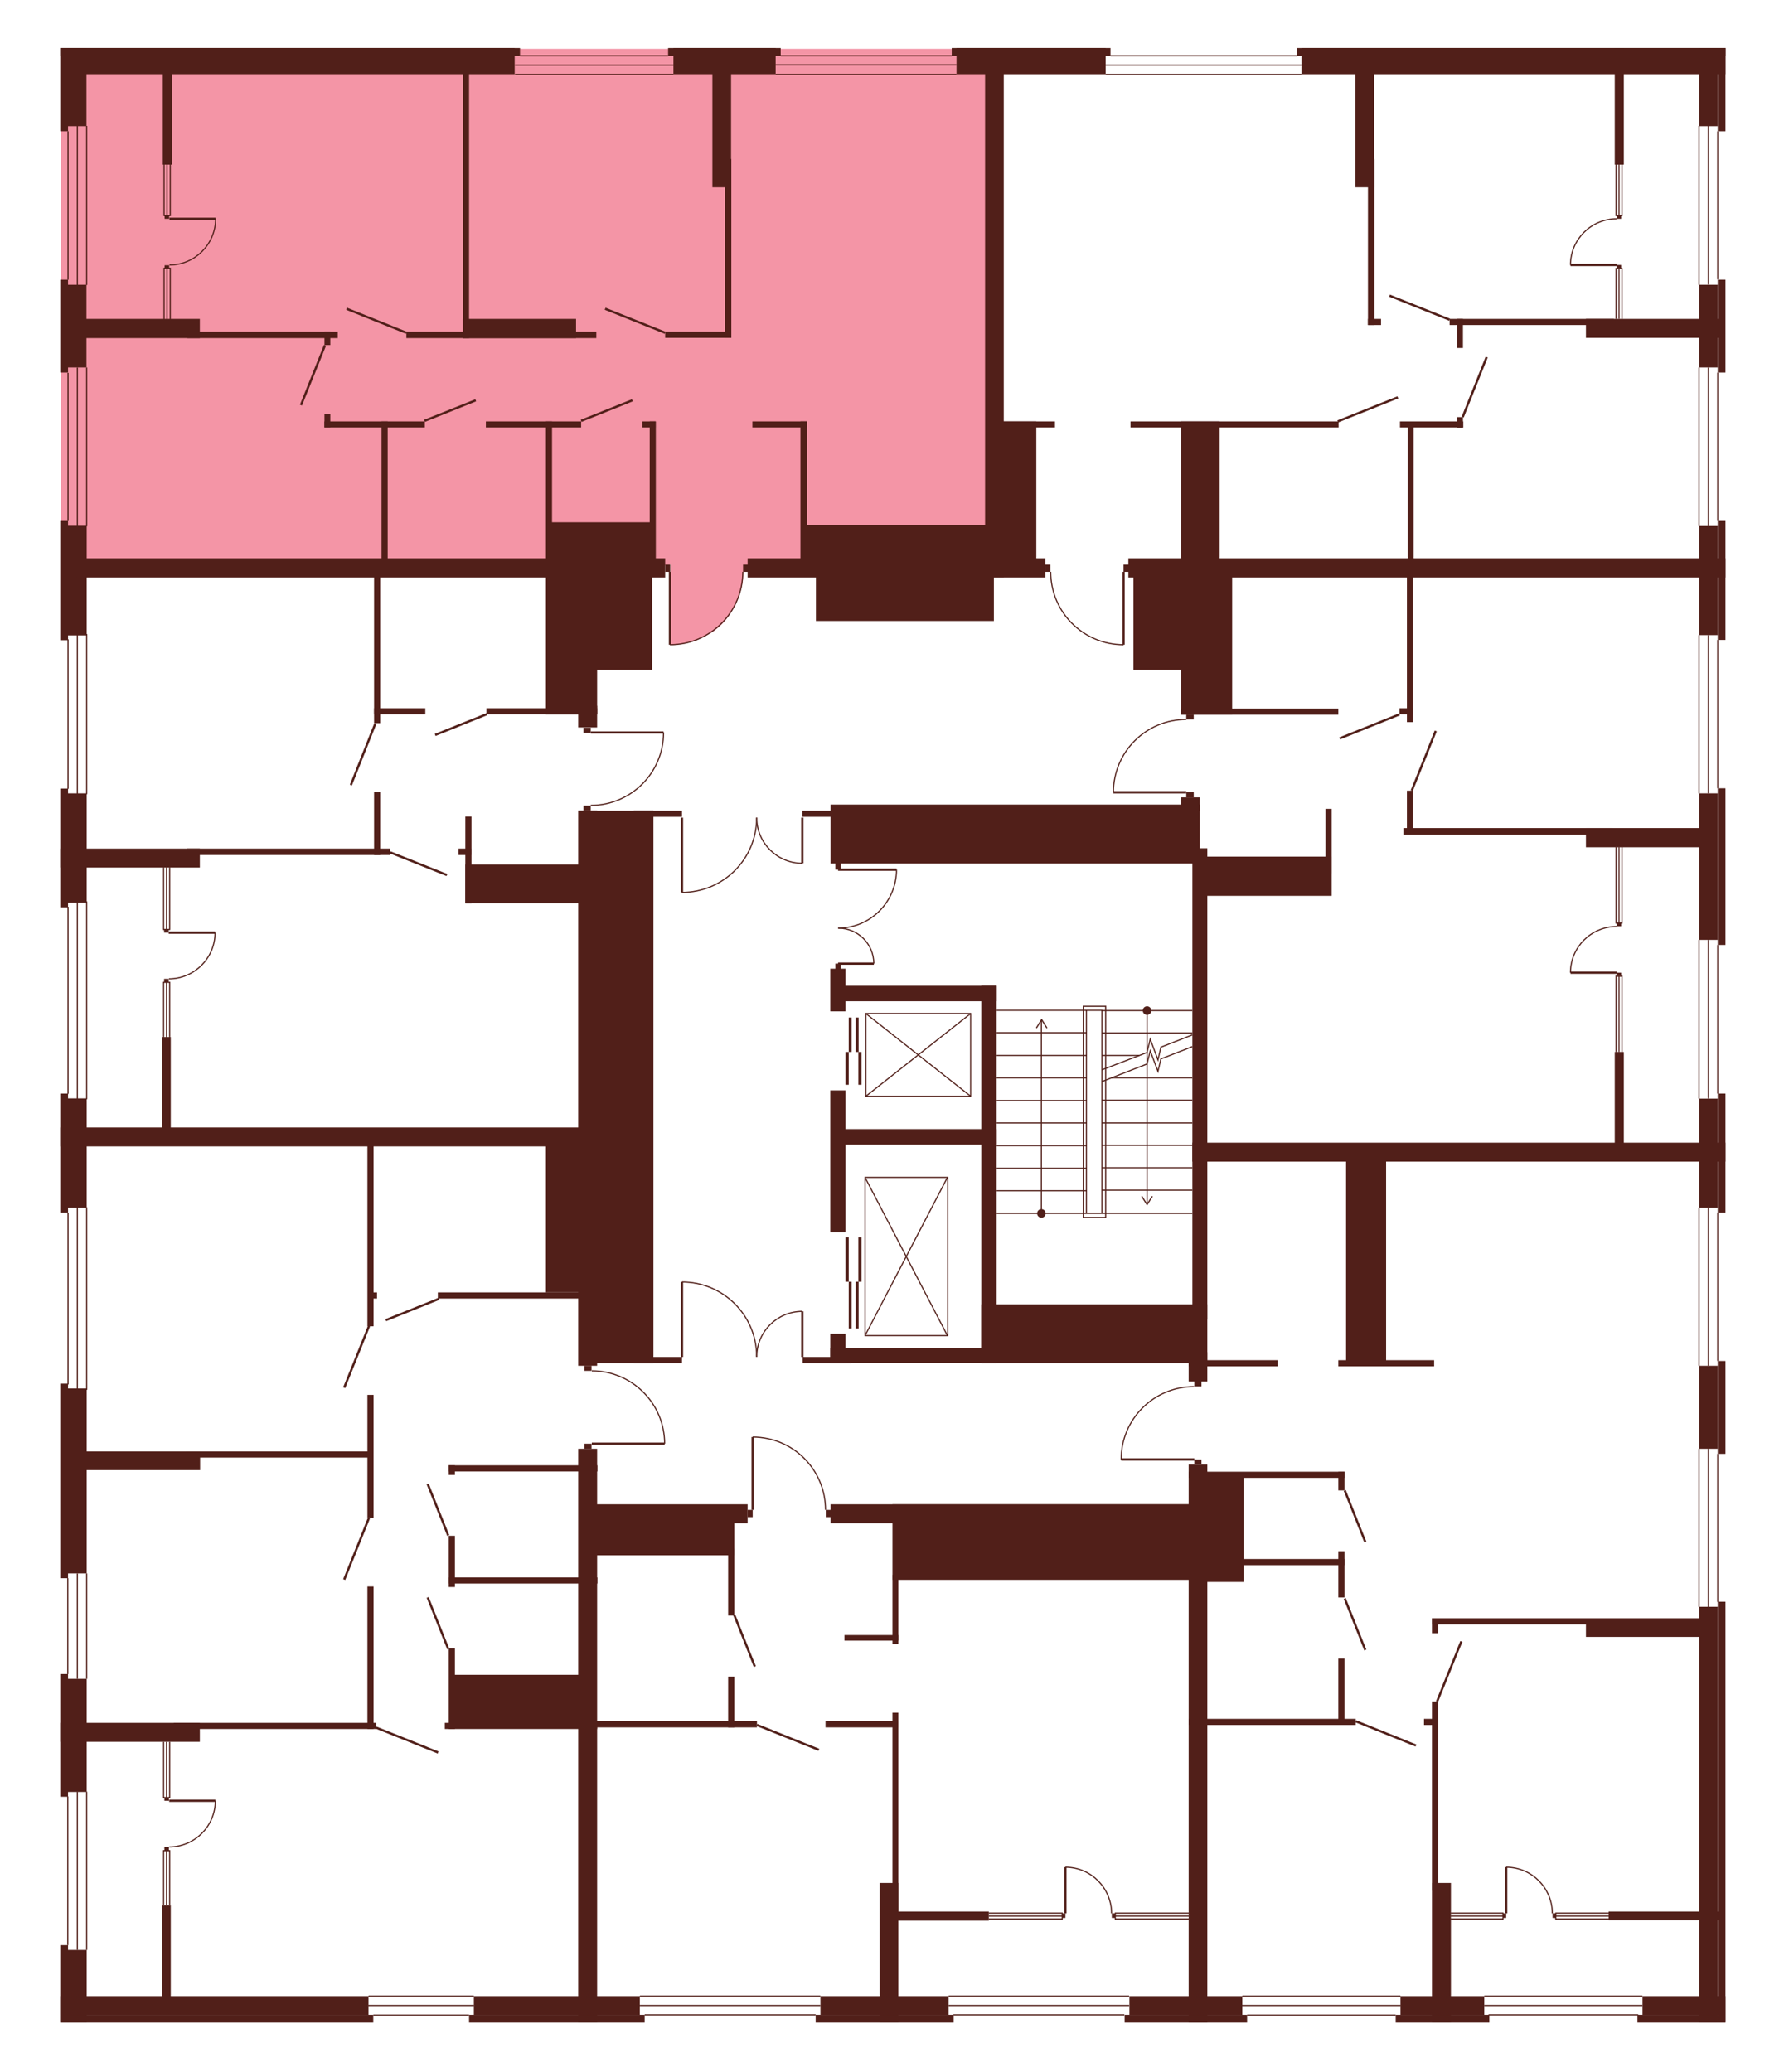<?xml version="1.0" encoding="utf-8"?>
<!-- Generator: Adobe Illustrator 27.9.0, SVG Export Plug-In . SVG Version: 6.00 Build 0)  -->
<svg version="1.1" xmlns="http://www.w3.org/2000/svg" xmlns:xlink="http://www.w3.org/1999/xlink" x="0px" y="0px"
	 viewBox="0 0 670.5 776.5" style="enable-background:new 0 0 670.5 776.5;" xml:space="preserve">
<style type="text/css">
	.st0{fill:#F495A6;}
	.st1{display:none;fill:#F495A6;}
	.st2{fill:none;stroke:#511F19;stroke-width:0.85;stroke-miterlimit:10;}
	.st3{fill:none;stroke:#511F19;stroke-width:0.425;stroke-miterlimit:10;}
	.st4{fill:#511F19;}
</style>
<g id="Layer_4">
	<path id="_x33_А6" class="st0" d="M241,213.4H22.8V18.3h349.8v193.6h-92.1l-1.9,2.5l-0.1,2.1c0,0,0,5.5-4.3,12.7
		c-4.3,7.2-10.3,9.3-10.3,9.3s-4.1,3-12.6,3.1v-26.8v-3.3L241,213.4z"/>
	<path id="_x32_A6" class="st1" d="M373.3,214l-0.7-195.7h274.4v194.8H424.8l-3.7-1.5l-0.1,5.3l0.1,24.8c0,0-6.5-0.1-10.3-2
		c0,0-5.9-2.7-7.6-4.7c0,0-3.5-3.3-4.5-4.7s-2.8-4.8-2.8-4.8s-2.9-8.1-2.2-11.1L373.3,214z"/>
	<path id="_x31_А6" class="st1" d="M444.6,269.6l-1.9-55.9h204.1v218.7H450.7v-111H445l-0.4-24.5h-27.3c0,0-0.8-7.9,5.3-16.2
		c6.1-8.2,12.6-9.4,12.6-9.4S441.6,269.3,444.6,269.6z"/>
	<path id="_x32_Б6" class="st1" d="M447.6,519.5l0-30.2h2.4v-56.9h197v325.7H449.2V550.9h-1.7v-4h-27.3c0,0,0-9.1,5.4-16.4
		c5.3-7.3,11.2-8.5,11.2-8.5S443.5,519.2,447.6,519.5z"/>
	<path id="_x31_Б6" class="st1" d="M309.5,565.8l138.1-1.8v194.1H220.5V563.9l61.2,1.9l0.4-27.3c0,0,7.8,0,14.6,4.2
		c6.8,4.1,9.2,9.9,9.2,9.9S308.2,553.3,309.5,565.8z"/>
	<path id="_x32_В6" class="st1" d="M221.8,541l2.2,217.1H22.8V426.3H224l-2.2,87.4c0,0,10.4-0.6,18.4,7.2c8,7.8,8.1,14.6,8.1,14.6
		l0.7,5.5H221.8z"/>
	<path id="_x31_В6" class="st1" d="M224,301.2v125.1H22.8V213.4H224V273h28.3c0,0,0.9,7.2-5.7,16.9c0,0-6.8,7.8-9.8,8.2
		C236.9,298.1,230,301.8,224,301.2z"/>
</g>
<g id="СТЕНЫ">
	<g>
		<g>
			<line class="st2" x1="314.1" y1="325.9" x2="336" y2="325.9"/>
			<path class="st3" d="M336,325.9c0,12.1-9.8,21.9-21.9,21.9"/>
		</g>
		<g>
			<line class="st2" x1="314.1" y1="361.1" x2="327.5" y2="361.1"/>
			<path class="st3" d="M327.5,361.1c0-7.4-6-13.3-13.3-13.3"/>
		</g>
	</g>
	<rect x="313.1" y="361.1" class="st4" width="2" height="2.6"/>
	<rect x="313.1" y="323.3" class="st4" width="2" height="2.6"/>
	<g>
		<line class="st3" x1="407.2" y1="378.6" x2="373.5" y2="378.6"/>
		<line class="st3" x1="407.2" y1="446.2" x2="373.5" y2="446.2"/>
		<line class="st3" x1="407.2" y1="454.7" x2="373.5" y2="454.7"/>
		<line class="st3" x1="407.2" y1="437.8" x2="373.5" y2="437.8"/>
		<line class="st3" x1="407.2" y1="429.3" x2="373.5" y2="429.3"/>
		<line class="st3" x1="407.2" y1="420.8" x2="373.5" y2="420.8"/>
		<line class="st3" x1="407.2" y1="412.4" x2="373.5" y2="412.4"/>
		<line class="st3" x1="407.2" y1="403.9" x2="373.5" y2="403.9"/>
		<line class="st3" x1="407.2" y1="395.5" x2="373.5" y2="395.5"/>
		<line class="st3" x1="407.2" y1="387" x2="373.5" y2="387"/>
		<g>
			<g>
				<line class="st3" x1="390.3" y1="454.7" x2="390.3" y2="382.5"/>
				<g>
					<path class="st4" d="M391.9,454.7c0,0.9-0.7,1.6-1.6,1.6s-1.6-0.7-1.6-1.6c0-0.9,0.7-1.6,1.6-1.6S391.9,453.8,391.9,454.7z"/>
				</g>
				<g>
					<path class="st4" d="M392.4,385.3c-0.1,0.1-0.2,0-0.3-0.1l-1.7-2.7l-1.7,2.7c-0.1,0.1-0.2,0.1-0.3,0.1
						c-0.1-0.1-0.1-0.2-0.1-0.3l1.9-3c0-0.1,0.1-0.1,0.2-0.1c0.1,0,0.1,0,0.2,0.1l1.9,3c0,0,0,0.1,0,0.1
						C392.5,385.2,392.5,385.3,392.4,385.3z"/>
				</g>
			</g>
		</g>
	</g>
	<polyline class="st3" points="446.9,392.2 435.1,396.8 434,401.5 431.1,393.8 429.9,398.7 413,405.3 	"/>
	<polyline class="st3" points="446.9,387.8 435.1,392.4 434,397.2 431.1,389.4 429.9,394.4 413,400.9 	"/>
	<line class="st3" x1="413" y1="446" x2="446.9" y2="446"/>
	<line class="st3" x1="413" y1="454.7" x2="446.9" y2="454.7"/>
	<line class="st3" x1="446.9" y1="437.6" x2="413" y2="437.6"/>
	<line class="st3" x1="446.9" y1="429.2" x2="413" y2="429.2"/>
	<line class="st3" x1="446.9" y1="420.8" x2="413" y2="420.8"/>
	<line class="st3" x1="446.9" y1="412.3" x2="413" y2="412.3"/>
	<line class="st3" x1="446.9" y1="378.7" x2="413" y2="378.7"/>
	<line class="st3" x1="446.9" y1="387.1" x2="413" y2="387.1"/>
	<line class="st3" x1="446.9" y1="403.9" x2="416.5" y2="403.9"/>
	<line class="st3" x1="427" y1="395.5" x2="413" y2="395.5"/>
	<g>
		<g>
			<line class="st3" x1="429.9" y1="378.7" x2="429.9" y2="451"/>
			<g>
				<path class="st4" d="M428.3,378.7c0-0.9,0.7-1.6,1.6-1.6c0.9,0,1.6,0.7,1.6,1.6c0,0.9-0.7,1.6-1.6,1.6
					C429,380.3,428.3,379.6,428.3,378.7z"/>
			</g>
			<g>
				<path class="st4" d="M427.9,448.2c0.1-0.1,0.2,0,0.3,0.1l1.7,2.7l1.7-2.7c0.1-0.1,0.2-0.1,0.3-0.1c0.1,0.1,0.1,0.2,0.1,0.3
					l-1.9,3c0,0.1-0.1,0.1-0.2,0.1c-0.1,0-0.1,0-0.2-0.1l-1.9-3c0,0,0-0.1,0-0.1C427.8,448.3,427.8,448.2,427.9,448.2z"/>
			</g>
		</g>
	</g>
	<g>
		<rect x="324.2" y="441.2" class="st3" width="31" height="59.3"/>
		<line class="st3" x1="324.2" y1="441.2" x2="355.1" y2="500.5"/>
		<line class="st3" x1="355.1" y1="441.2" x2="324.2" y2="500.5"/>
	</g>
	<g>
		<rect x="324.5" y="379.8" class="st3" width="39.3" height="31"/>
		<line class="st3" x1="324.5" y1="410.8" x2="363.8" y2="379.8"/>
		<line class="st3" x1="324.5" y1="379.8" x2="363.8" y2="410.8"/>
	</g>
	<g>
		<rect x="316.9" y="394.2" class="st4" width="1.2" height="12.3"/>
		<rect x="318.1" y="381.3" class="st4" width="1.1" height="12.9"/>
		<rect x="321.7" y="394.2" class="st4" width="1.2" height="12.3"/>
		<rect x="320.7" y="381.3" class="st4" width="1.1" height="12.9"/>
	</g>
	<g>
		<rect x="316.9" y="463.7" class="st4" width="1.2" height="16.6"/>
		<rect x="318.1" y="480.3" class="st4" width="1.1" height="17.5"/>
		<rect x="321.7" y="463.7" class="st4" width="1.2" height="16.6"/>
		<rect x="320.7" y="480.3" class="st4" width="1.1" height="17.5"/>
	</g>
	<rect x="407.2" y="378.6" class="st3" width="5.8" height="76.1"/>
	<rect x="406" y="377.1" class="st3" width="8.4" height="79.1"/>
	<rect x="25.4" y="18" class="st4" width="167.5" height="9.8"/>
	<rect x="252.4" y="18" class="st4" width="38.3" height="9.8"/>
	<rect x="358.5" y="18" class="st4" width="55.9" height="9.8"/>
	<rect x="487.8" y="18" class="st4" width="158.9" height="9.8"/>
	<rect x="25.4" y="18" class="st4" width="7" height="29.3"/>
	<rect x="22.6" y="18" class="st4" width="2.9" height="31.2"/>
	<rect x="25.4" y="106.7" class="st4" width="7" height="31"/>
	<rect x="22.6" y="104.8" class="st4" width="2.9" height="34.8"/>
	<rect x="636.8" y="18" class="st4" width="7" height="29.3"/>
	<rect x="643.8" y="18" class="st4" width="2.9" height="31.2"/>
	<rect x="636.8" y="106.7" class="st4" width="7" height="31"/>
	<rect x="643.8" y="104.8" class="st4" width="2.9" height="34.8"/>
	<rect x="636.8" y="197.1" class="st4" width="7" height="40.9"/>
	<rect x="643.8" y="195.2" class="st4" width="2.9" height="44.6"/>
	<rect x="636.8" y="411.7" class="st4" width="7" height="40.9"/>
	<rect x="643.8" y="409.8" class="st4" width="2.9" height="44.6"/>
	<rect x="636.8" y="511.8" class="st4" width="7" height="31.1"/>
	<rect x="643.8" y="510" class="st4" width="2.9" height="34.8"/>
	<rect x="636.8" y="602.1" class="st4" width="7" height="155.7"/>
	<rect x="643.8" y="600.2" class="st4" width="2.9" height="157.6"/>
	<rect x="636.8" y="297.3" class="st4" width="7" height="54.9"/>
	<rect x="643.8" y="295.4" class="st4" width="2.9" height="58.7"/>
	<rect x="22.6" y="18" class="st4" width="172.3" height="2.9"/>
	<rect x="250.4" y="18" class="st4" width="42.2" height="2.9"/>
	<rect x="356.7" y="18" class="st4" width="59.5" height="2.9"/>
	<rect x="486" y="18" class="st4" width="160.7" height="2.9"/>
	<rect x="615.6" y="748" class="st4" width="31.1" height="7"/>
	<rect x="524.9" y="748" class="st4" width="31.4" height="7"/>
	<rect x="613.7" y="755" class="st4" width="33" height="2.9"/>
	<rect x="523.1" y="755" class="st4" width="35.1" height="2.9"/>
	<rect x="423.3" y="748" class="st4" width="42.3" height="7"/>
	<rect x="421.5" y="755" class="st4" width="45.9" height="2.9"/>
	<rect x="307.5" y="748" class="st4" width="48" height="7"/>
	<rect x="305.7" y="755" class="st4" width="51.7" height="2.9"/>
	<rect x="177.6" y="748" class="st4" width="62.2" height="7"/>
	<rect x="175.8" y="755" class="st4" width="65.8" height="2.9"/>
	<rect x="22.6" y="748" class="st4" width="115.5" height="7"/>
	<rect x="22.6" y="755" class="st4" width="117.3" height="2.9"/>
	<rect x="25.4" y="730.7" class="st4" width="7.1" height="27.1"/>
	<rect x="22.6" y="728.9" class="st4" width="2.9" height="28.9"/>
	<rect x="25.4" y="629.1" class="st4" width="7.1" height="42.4"/>
	<rect x="22.6" y="627.3" class="st4" width="2.9" height="46"/>
	<rect x="25.4" y="411.6" class="st4" width="7.1" height="41"/>
	<rect x="22.6" y="409.8" class="st4" width="2.9" height="44.6"/>
	<rect x="25.4" y="297.3" class="st4" width="7.1" height="40.9"/>
	<rect x="22.6" y="295.5" class="st4" width="2.9" height="44.5"/>
	<rect x="25.4" y="197" class="st4" width="7.1" height="41.1"/>
	<rect x="22.6" y="195.2" class="st4" width="2.9" height="44.7"/>
	<rect x="25.4" y="520.3" class="st4" width="7.1" height="69.3"/>
	<rect x="22.6" y="518.5" class="st4" width="2.9" height="72.9"/>
	<rect x="28.7" y="119.5" class="st4" width="46.2" height="7.2"/>
	<rect x="28.7" y="209.2" class="st4" width="220.6" height="7.2"/>
	<rect x="280.2" y="209.2" class="st4" width="111.6" height="7.2"/>
	<rect x="422.9" y="209.2" class="st4" width="223.8" height="7.2"/>
	<rect x="70.2" y="124.3" class="st4" width="56.4" height="2.4"/>
	<rect x="152.3" y="124.3" class="st4" width="71.2" height="2.4"/>
	<rect x="173.5" y="119.5" class="st4" width="42.4" height="7.2"/>
	<rect x="173.5" y="19.5" class="st4" width="2.3" height="107.2"/>
	<rect x="267" y="25.5" class="st4" width="7" height="44.7"/>
	<rect x="369.2" y="25.5" class="st4" width="7" height="190.8"/>
	<rect x="271.7" y="59.6" class="st4" width="2.4" height="67"/>
	<rect x="508" y="25.5" class="st4" width="7" height="44.7"/>
	<rect x="512.7" y="59.6" class="st4" width="2.4" height="62.2"/>
	<rect x="249.3" y="124.3" class="st4" width="24.8" height="2.3"/>
	<rect x="512.7" y="119.5" class="st4" width="4.9" height="2.3"/>
	<rect x="543.3" y="119.5" class="st4" width="61.6" height="2.3"/>
	<rect x="546.1" y="119.5" class="st4" width="2.2" height="10.9"/>
	<rect x="594.4" y="119.5" class="st4" width="50" height="7.1"/>
	<rect x="605.2" y="18" class="st4" width="3.4" height="43.7"/>
	<rect x="121.6" y="124.3" class="st4" width="2.2" height="5"/>
	<rect x="243.5" y="157.9" class="st4" width="2.3" height="53.1"/>
	<rect x="143" y="157.9" class="st4" width="2.3" height="53.1"/>
	<rect x="140.2" y="209.3" class="st4" width="2.3" height="61.7"/>
	<rect x="140.2" y="296.9" class="st4" width="2.3" height="23.5"/>
	<rect x="60.7" y="388.6" class="st4" width="3.3" height="34.7"/>
	<rect x="60.7" y="714" class="st4" width="3.3" height="34.7"/>
	<rect x="137.7" y="428.1" class="st4" width="2.3" height="68.9"/>
	<rect x="137.7" y="522.7" class="st4" width="2.3" height="46.1"/>
	<rect x="137.7" y="594.5" class="st4" width="2.3" height="53.4"/>
	<rect x="174.4" y="306" class="st4" width="2.3" height="32.5"/>
	<rect x="204.6" y="157.9" class="st4" width="2.3" height="53.1"/>
	<rect x="300" y="157.9" class="st4" width="2.5" height="53.1"/>
	<rect x="121.6" y="155.1" class="st4" width="2.2" height="5.1"/>
	<rect x="121.6" y="157.9" class="st4" width="37.6" height="2.3"/>
	<rect x="182.1" y="157.9" class="st4" width="35.7" height="2.3"/>
	<rect x="240.7" y="157.9" class="st4" width="5" height="2.3"/>
	<rect x="205.7" y="195.7" class="st4" width="38.9" height="16.8"/>
	<rect x="282" y="157.9" class="st4" width="20.5" height="2.3"/>
	<rect x="374.9" y="157.9" class="st4" width="20.5" height="2.3"/>
	<rect x="423.7" y="157.9" class="st4" width="78" height="2.3"/>
	<rect x="524.7" y="157.9" class="st4" width="23.7" height="2.3"/>
	<rect x="301.3" y="196.8" class="st4" width="71.5" height="15.3"/>
	<rect x="372.6" y="157.9" class="st4" width="15.8" height="54.9"/>
	<rect x="442.6" y="157.9" class="st4" width="14.5" height="54.9"/>
	<rect x="546.1" y="156.3" class="st4" width="2.2" height="4"/>
	<rect x="527.6" y="159.8" class="st4" width="2.2" height="52.6"/>
	<rect x="140.2" y="265.4" class="st4" width="19.2" height="2.3"/>
	<rect x="182.3" y="265.4" class="st4" width="41.5" height="2.3"/>
	<rect x="204.6" y="209.2" class="st4" width="19.2" height="58.5"/>
	<rect x="222.9" y="214.8" class="st4" width="21.5" height="36.2"/>
	<rect x="424.8" y="214.8" class="st4" width="21.5" height="36.2"/>
	<rect x="305.8" y="214.5" class="st4" width="66.7" height="18.2"/>
	<rect x="442.6" y="214.8" class="st4" width="19.2" height="52.9"/>
	<rect x="442.6" y="265.5" class="st4" width="59" height="2.3"/>
	<rect x="527.3" y="215.5" class="st4" width="2.3" height="55.1"/>
	<rect x="527.3" y="296.3" class="st4" width="2.3" height="16.4"/>
	<rect x="496.8" y="303.1" class="st4" width="2.3" height="24.2"/>
	<rect x="311.2" y="363" class="st4" width="5.7" height="16"/>
	<rect x="311.2" y="505.1" class="st4" width="62.2" height="5.6"/>
	<rect x="311.2" y="499.8" class="st4" width="5.7" height="10.9"/>
	<rect x="311.2" y="408.6" class="st4" width="5.7" height="53.2"/>
	<rect x="367.8" y="369.4" class="st4" width="5.7" height="141.3"/>
	<rect x="312.9" y="369.4" class="st4" width="60.6" height="5.8"/>
	<rect x="312.9" y="423.1" class="st4" width="60.6" height="5.8"/>
	<rect x="524.5" y="265.4" class="st4" width="5" height="2.3"/>
	<rect x="526" y="310.3" class="st4" width="78.5" height="2.5"/>
	<rect x="594.4" y="310.3" class="st4" width="44.3" height="7.2"/>
	<rect x="70" y="318" class="st4" width="76.2" height="2.4"/>
	<rect x="171.8" y="318" class="st4" width="4.8" height="2.4"/>
	<rect x="174.4" y="324" class="st4" width="49.5" height="14.5"/>
	<rect x="22.6" y="318" class="st4" width="52.3" height="7.1"/>
	<rect x="216.7" y="264.5" class="st4" width="7.1" height="8.1"/>
	<rect x="216.7" y="303.8" class="st4" width="28.2" height="207"/>
	<rect x="216.7" y="303.8" class="st4" width="7.1" height="208"/>
	<rect x="216.7" y="542.9" class="st4" width="7.1" height="214.9"/>
	<rect x="237.5" y="508.5" class="st4" width="18.1" height="2.3"/>
	<rect x="221.6" y="568.5" class="st4" width="53.6" height="14.3"/>
	<rect x="222.6" y="563.7" class="st4" width="57.6" height="7.1"/>
	<rect x="311.3" y="563.7" class="st4" width="138.5" height="7.1"/>
	<rect x="300.8" y="508.5" class="st4" width="18.1" height="2.3"/>
	<rect x="445.5" y="509.7" class="st4" width="33.4" height="2.3"/>
	<rect x="445.5" y="551.5" class="st4" width="58.4" height="2.3"/>
	<rect x="445.5" y="584.2" class="st4" width="58.4" height="2.3"/>
	<rect x="536.7" y="606.4" class="st4" width="58.4" height="2.3"/>
	<rect x="445.5" y="644.1" class="st4" width="62.6" height="2.3"/>
	<rect x="533.7" y="644.1" class="st4" width="5.2" height="2.3"/>
	<rect x="501.6" y="509.7" class="st4" width="35.9" height="2.3"/>
	<rect x="237.5" y="303.8" class="st4" width="18.1" height="2.3"/>
	<rect x="300.7" y="303.8" class="st4" width="18.1" height="2.3"/>
	<rect x="311.3" y="301.5" class="st4" width="138.4" height="22.1"/>
	<rect x="442.6" y="298.8" class="st4" width="7.1" height="5.1"/>
	<rect x="446.9" y="317.9" class="st4" width="5.6" height="176.5"/>
	<rect x="450" y="321" class="st4" width="49.1" height="14.7"/>
	<rect x="367.8" y="488.8" class="st4" width="84.7" height="22"/>
	<rect x="445.5" y="506.7" class="st4" width="7" height="11"/>
	<rect x="445.5" y="548.8" class="st4" width="7" height="209.1"/>
	<rect x="504.5" y="431.1" class="st4" width="15" height="79.8"/>
	<rect x="446.9" y="428.2" class="st4" width="199.8" height="7.1"/>
	<rect x="605.2" y="394.2" class="st4" width="3.4" height="41"/>
	<rect x="22.6" y="422.5" class="st4" width="220.1" height="7.1"/>
	<rect x="138.4" y="484.3" class="st4" width="2.9" height="2.3"/>
	<rect x="168.2" y="549.1" class="st4" width="2.3" height="3.6"/>
	<rect x="168.2" y="575.5" class="st4" width="2.3" height="19.2"/>
	<rect x="168.2" y="617.7" class="st4" width="2.3" height="30.2"/>
	<rect x="69.7" y="543.9" class="st4" width="70.3" height="2.3"/>
	<rect x="164.1" y="484.3" class="st4" width="68.5" height="2.3"/>
	<rect x="168.2" y="549.1" class="st4" width="55.7" height="2.3"/>
	<rect x="168.2" y="591.1" class="st4" width="55.7" height="2.3"/>
	<rect x="166.7" y="645.6" class="st4" width="57.1" height="2.3"/>
	<rect x="204.6" y="427.3" class="st4" width="19.6" height="57"/>
	<rect x="24.9" y="543.9" class="st4" width="50.1" height="7"/>
	<rect x="65.1" y="645.6" class="st4" width="75.9" height="2.3"/>
	<rect x="22.6" y="645.6" class="st4" width="52.3" height="7.1"/>
	<rect x="169.3" y="627.6" class="st4" width="50.2" height="18.8"/>
	<rect x="334.5" y="563.7" class="st4" width="118.1" height="28.3"/>
	<rect x="272.9" y="580.3" class="st4" width="2.3" height="25.1"/>
	<rect x="272.9" y="628.3" class="st4" width="2.3" height="19"/>
	<rect x="221.6" y="645" class="st4" width="62.1" height="2.3"/>
	<rect x="309.4" y="645" class="st4" width="27.2" height="2.3"/>
	<rect x="316.5" y="612.7" class="st4" width="20.2" height="2.1"/>
	<rect x="334.5" y="590.1" class="st4" width="2.2" height="26"/>
	<rect x="334.5" y="641.8" class="st4" width="2.2" height="76.2"/>
	<rect x="329.7" y="705.6" class="st4" width="7" height="52.2"/>
	<rect x="329.9" y="716.3" class="st4" width="40.7" height="3.4"/>
	<rect x="501.6" y="551.5" class="st4" width="2.3" height="7"/>
	<rect x="501.6" y="581.3" class="st4" width="2.3" height="17.3"/>
	<rect x="536.7" y="606.4" class="st4" width="2.3" height="5.6"/>
	<rect x="536.7" y="637.6" class="st4" width="2.3" height="70.9"/>
	<rect x="501.6" y="621.5" class="st4" width="2.3" height="24.8"/>
	<rect x="450.5" y="552.3" class="st4" width="15.6" height="40.5"/>
	<rect x="536.7" y="705.6" class="st4" width="7.1" height="52.2"/>
	<rect x="594.4" y="606.4" class="st4" width="47.5" height="7"/>
	<rect x="602.9" y="716.3" class="st4" width="41.6" height="3.3"/>
	<line class="st3" x1="25.5" y1="104.8" x2="25.5" y2="49.2"/>
	<line class="st3" x1="32.5" y1="106.8" x2="32.5" y2="47.2"/>
	<line class="st3" x1="29" y1="106.8" x2="29" y2="47.2"/>
	<line class="st3" x1="25.5" y1="295.6" x2="25.5" y2="239.6"/>
	<line class="st3" x1="32.5" y1="297.6" x2="32.5" y2="237.6"/>
	<line class="st3" x1="29" y1="297.6" x2="29" y2="237.6"/>
	<line class="st3" x1="25.5" y1="195.2" x2="25.5" y2="139.7"/>
	<line class="st3" x1="32.5" y1="197.2" x2="32.5" y2="137.7"/>
	<line class="st3" x1="29" y1="197.2" x2="29" y2="137.7"/>
	<line class="st3" x1="25.5" y1="409.9" x2="25.5" y2="339.8"/>
	<line class="st3" x1="32.5" y1="411.9" x2="32.5" y2="337.8"/>
	<line class="st3" x1="29" y1="411.9" x2="29" y2="337.8"/>
	<line class="st3" x1="25.5" y1="518.8" x2="25.5" y2="454.5"/>
	<line class="st3" x1="32.5" y1="520.8" x2="32.5" y2="452.4"/>
	<line class="st3" x1="29" y1="520.8" x2="29" y2="452.4"/>
	<polyline class="st3" points="61.5,61.7 61.5,80.8 63.8,80.8 63.8,61.7 	"/>
	<line class="st3" x1="62.6" y1="80.8" x2="62.6" y2="61.7"/>
	<polyline class="st3" points="61.5,119.6 61.5,100.5 63.8,100.5 63.8,119.6 	"/>
	<line class="st3" x1="62.6" y1="100.5" x2="62.6" y2="119.6"/>
	<polyline class="st3" points="61.3,325.1 61.3,348.3 63.6,348.3 63.6,325.1 	"/>
	<line class="st3" x1="62.4" y1="348.3" x2="62.4" y2="325.1"/>
	<polyline class="st3" points="61.3,388.6 61.3,368.1 63.6,368.1 63.6,388.6 	"/>
	<line class="st3" x1="62.4" y1="368.1" x2="62.4" y2="388.6"/>
	<polyline class="st3" points="61.3,652.7 61.3,673.6 63.6,673.6 63.6,652.7 	"/>
	<line class="st3" x1="62.4" y1="673.6" x2="62.4" y2="652.7"/>
	<polyline class="st3" points="61.3,714 61.3,693.5 63.6,693.5 63.6,714 	"/>
	<line class="st3" x1="62.4" y1="693.5" x2="62.4" y2="714"/>
	<polyline class="st3" points="605.7,317.4 605.7,345.9 607.9,345.9 607.9,317.4 	"/>
	<line class="st3" x1="606.8" y1="345.9" x2="606.8" y2="317.4"/>
	<polyline class="st3" points="605.7,394.2 605.7,365.8 607.9,365.8 607.9,394.2 	"/>
	<line class="st3" x1="606.8" y1="365.8" x2="606.8" y2="394.2"/>
	<polyline class="st3" points="605.7,61.7 605.7,80.8 607.9,80.8 607.9,61.7 	"/>
	<line class="st3" x1="606.8" y1="80.8" x2="606.8" y2="61.7"/>
	<polyline class="st3" points="605.7,119.5 605.7,100.6 607.9,100.6 607.9,119.5 	"/>
	<line class="st3" x1="606.8" y1="100.6" x2="606.8" y2="119.5"/>
	<polyline class="st3" points="370.6,719.1 398.1,719.1 398.1,716.9 370.6,716.9 	"/>
	<line class="st3" x1="398.1" y1="718" x2="370.6" y2="718"/>
	<polyline class="st3" points="445.5,719.1 418,719.1 418,716.9 445.5,716.9 	"/>
	<line class="st3" x1="418" y1="718" x2="445.5" y2="718"/>
	<polyline class="st3" points="543.7,719.1 563.3,719.1 563.3,716.9 543.7,716.9 	"/>
	<line class="st3" x1="563.3" y1="718" x2="543.7" y2="718"/>
	<polyline class="st3" points="602.9,719.1 583.1,719.1 583.1,716.9 602.9,716.9 	"/>
	<line class="st3" x1="583.1" y1="718" x2="602.9" y2="718"/>
	<line class="st3" x1="32.5" y1="629.1" x2="32.5" y2="589.6"/>
	<line class="st3" x1="25.4" y1="591.4" x2="25.4" y2="627.3"/>
	<line class="st3" x1="29" y1="629.1" x2="29" y2="589.6"/>
	<line class="st3" x1="25.4" y1="673.2" x2="25.4" y2="728.9"/>
	<line class="st3" x1="32.5" y1="671.4" x2="32.5" y2="730.7"/>
	<line class="st3" x1="29" y1="730.7" x2="29" y2="671.4"/>
	<rect x="61" y="19.1" class="st4" width="3.4" height="42.6"/>
	<line class="st3" x1="175.8" y1="755.1" x2="139.9" y2="755.1"/>
	<line class="st3" x1="138.1" y1="748" x2="177.6" y2="748"/>
	<line class="st3" x1="177.6" y1="751.5" x2="138.1" y2="751.5"/>
	<line class="st3" x1="523.1" y1="755.1" x2="467.4" y2="755.1"/>
	<line class="st3" x1="465.6" y1="748" x2="524.9" y2="748"/>
	<line class="st3" x1="524.9" y1="751.5" x2="465.6" y2="751.5"/>
	<line class="st3" x1="239.8" y1="748" x2="307.5" y2="748"/>
	<line class="st3" x1="239.8" y1="751.5" x2="307.5" y2="751.5"/>
	<line class="st3" x1="241.6" y1="755" x2="305.7" y2="755"/>
	<line class="st3" x1="355.5" y1="748" x2="423.2" y2="748"/>
	<line class="st3" x1="355.5" y1="751.5" x2="423.2" y2="751.5"/>
	<line class="st3" x1="357.3" y1="755" x2="421.4" y2="755"/>
	<line class="st3" x1="556.3" y1="748" x2="615.6" y2="748"/>
	<line class="st3" x1="556.3" y1="751.5" x2="615.6" y2="751.5"/>
	<line class="st3" x1="557.9" y1="755" x2="614" y2="755"/>
	<line class="st3" x1="636.8" y1="542.9" x2="636.8" y2="602.1"/>
	<line class="st3" x1="643.8" y1="544.8" x2="643.8" y2="600.3"/>
	<line class="st3" x1="640.3" y1="542.9" x2="640.3" y2="602.1"/>
	<line class="st3" x1="636.8" y1="452.6" x2="636.8" y2="511.8"/>
	<line class="st3" x1="643.8" y1="454.4" x2="643.8" y2="510"/>
	<line class="st3" x1="640.3" y1="511.8" x2="640.3" y2="452.6"/>
	<line class="st3" x1="643.8" y1="409.8" x2="643.8" y2="354.1"/>
	<line class="st3" x1="636.8" y1="352.2" x2="636.8" y2="411.7"/>
	<line class="st3" x1="640.3" y1="411.6" x2="640.3" y2="352.2"/>
	<line class="st3" x1="643.8" y1="195.2" x2="643.8" y2="139.6"/>
	<line class="st3" x1="636.8" y1="137.7" x2="636.8" y2="197.1"/>
	<line class="st3" x1="640.3" y1="197.1" x2="640.3" y2="137.7"/>
	<line class="st3" x1="643.8" y1="104.7" x2="643.8" y2="49.2"/>
	<line class="st3" x1="636.8" y1="47.2" x2="636.8" y2="106.7"/>
	<line class="st3" x1="640.3" y1="106.6" x2="640.3" y2="47.2"/>
	<line class="st3" x1="643.8" y1="295.4" x2="643.8" y2="239.8"/>
	<line class="st3" x1="636.8" y1="238" x2="636.8" y2="297.3"/>
	<line class="st3" x1="640.3" y1="238" x2="640.3" y2="297.3"/>
	<line class="st3" x1="414.4" y1="27.9" x2="487.8" y2="27.9"/>
	<line class="st3" x1="486" y1="20.9" x2="416.2" y2="20.9"/>
	<line class="st3" x1="487.8" y1="24.4" x2="414.4" y2="24.4"/>
	<line class="st3" x1="193" y1="27.9" x2="252.4" y2="27.9"/>
	<line class="st3" x1="250.4" y1="20.9" x2="194.9" y2="20.9"/>
	<line class="st3" x1="252.4" y1="24.4" x2="193" y2="24.4"/>
	<line class="st3" x1="292.6" y1="20.9" x2="356.7" y2="20.9"/>
	<line class="st3" x1="358.5" y1="27.9" x2="290.7" y2="27.9"/>
	<line class="st3" x1="290.7" y1="24.3" x2="358.5" y2="24.3"/>
	<g>
		<rect x="61.7" y="80.8" class="st4" width="1.7" height="1.2"/>
		<rect x="61.7" y="99.4" class="st4" width="1.7" height="1.2"/>
		<g>
			<line class="st2" x1="63.5" y1="82" x2="80.8" y2="82"/>
			<path class="st3" d="M80.8,82c0,9.6-7.8,17.3-17.3,17.3"/>
		</g>
	</g>
	<g>
		<rect x="61.5" y="348.3" class="st4" width="1.7" height="1.2"/>
		<rect x="61.5" y="366.8" class="st4" width="1.7" height="1.2"/>
		<g>
			<line class="st2" x1="63.2" y1="349.5" x2="80.6" y2="349.5"/>
			<path class="st3" d="M80.6,349.5c0,9.6-7.8,17.3-17.3,17.3"/>
		</g>
	</g>
	<g>
		<rect x="61.6" y="673.6" class="st4" width="1.7" height="1.2"/>
		<rect x="61.6" y="692.2" class="st4" width="1.7" height="1.2"/>
		<g>
			<line class="st2" x1="63.4" y1="674.8" x2="80.7" y2="674.8"/>
			<path class="st3" d="M80.7,674.8c0,9.6-7.8,17.3-17.3,17.3"/>
		</g>
	</g>
	<g>
		<rect x="398.1" y="717" class="st4" width="1.2" height="1.7"/>
		<rect x="416.7" y="717" class="st4" width="1.2" height="1.7"/>
		<g>
			<line class="st2" x1="399.3" y1="717" x2="399.3" y2="699.7"/>
			<path class="st3" d="M399.3,699.7c9.6,0,17.3,7.8,17.3,17.3"/>
		</g>
	</g>
	<g>
		<rect x="563.3" y="717" class="st4" width="1.2" height="1.7"/>
		<rect x="581.9" y="717" class="st4" width="1.2" height="1.7"/>
		<g>
			<line class="st2" x1="564.5" y1="717" x2="564.5" y2="699.7"/>
			<path class="st3" d="M564.5,699.7c9.6,0,17.3,7.8,17.3,17.3"/>
		</g>
	</g>
	<g>
		<rect x="605.9" y="364.5" class="st4" width="1.7" height="1.2"/>
		<rect x="605.9" y="345.9" class="st4" width="1.7" height="1.2"/>
		<g>
			<line class="st2" x1="605.9" y1="364.5" x2="588.6" y2="364.5"/>
			<path class="st3" d="M588.6,364.5c0-9.6,7.8-17.3,17.3-17.3"/>
		</g>
	</g>
	<g>
		<rect x="605.9" y="99.3" class="st4" width="1.7" height="1.2"/>
		<rect x="605.9" y="80.8" class="st4" width="1.7" height="1.2"/>
		<g>
			<line class="st2" x1="605.9" y1="99.3" x2="588.6" y2="99.3"/>
			<path class="st3" d="M588.6,99.3c0-9.6,7.8-17.3,17.3-17.3"/>
		</g>
	</g>
	<g>
		<rect x="249.3" y="211.6" class="st4" width="1.9" height="2.7"/>
		<rect x="278.5" y="211.6" class="st4" width="1.9" height="2.7"/>
		<g>
			<line class="st2" x1="251.1" y1="214.3" x2="251.1" y2="241.6"/>
			<path class="st3" d="M251.1,241.6c15.1,0,27.3-12.2,27.3-27.3"/>
		</g>
	</g>
	<g>
		<rect x="421.1" y="211.6" class="st4" width="1.9" height="2.7"/>
		<rect x="391.8" y="211.6" class="st4" width="1.9" height="2.7"/>
		<g>
			<line class="st2" x1="421.1" y1="214.3" x2="421.1" y2="241.6"/>
			<path class="st3" d="M421.1,241.6c-15.1,0-27.3-12.2-27.3-27.3"/>
		</g>
	</g>
	<g>
		<rect x="218.7" y="272.7" class="st4" width="2.7" height="1.9"/>
		<rect x="218.7" y="301.9" class="st4" width="2.7" height="1.9"/>
		<g>
			<line class="st2" x1="221.4" y1="274.5" x2="248.7" y2="274.5"/>
			<path class="st3" d="M248.7,274.5c0,15.1-12.2,27.3-27.3,27.3"/>
		</g>
	</g>
	<g>
		<rect x="219" y="541" class="st4" width="2.7" height="1.9"/>
		<rect x="219" y="511.8" class="st4" width="2.7" height="1.9"/>
		<g>
			<line class="st2" x1="221.8" y1="541" x2="249.1" y2="541"/>
			<path class="st3" d="M249.1,541c0-15.1-12.2-27.3-27.3-27.3"/>
		</g>
	</g>
	<g>
		<rect x="447.6" y="546.9" class="st4" width="2.7" height="1.9"/>
		<rect x="447.6" y="517.6" class="st4" width="2.7" height="1.9"/>
		<g>
			<line class="st2" x1="447.6" y1="546.9" x2="420.2" y2="546.9"/>
			<path class="st3" d="M420.2,546.9c0-15.1,12.2-27.3,27.3-27.3"/>
		</g>
	</g>
	<g>
		<rect x="280.2" y="565.8" class="st4" width="1.9" height="2.7"/>
		<rect x="309.5" y="565.8" class="st4" width="1.9" height="2.7"/>
		<g>
			<line class="st2" x1="282.1" y1="565.8" x2="282.1" y2="538.5"/>
			<path class="st3" d="M282.1,538.5c15.1,0,27.3,12.2,27.3,27.3"/>
		</g>
	</g>
	<g>
		<rect x="444.6" y="296.9" class="st4" width="2.8" height="1.9"/>
		<rect x="444.6" y="267.7" class="st4" width="2.8" height="1.9"/>
		<g>
			<line class="st2" x1="444.6" y1="296.9" x2="417.3" y2="296.9"/>
			<path class="st3" d="M417.3,296.9c0-15.1,12.2-27.3,27.3-27.3"/>
		</g>
	</g>
	<g>
		<g>
			<line class="st2" x1="255.6" y1="306.4" x2="255.6" y2="334.4"/>
			<path class="st3" d="M255.6,334.4c15.5,0,28-12.5,28-28"/>
		</g>
		<g>
			<line class="st2" x1="300.7" y1="306.4" x2="300.7" y2="323.5"/>
			<path class="st3" d="M300.7,323.5c-9.4,0-17.1-7.6-17.1-17.1"/>
		</g>
	</g>
	<g>
		<g>
			<line class="st2" x1="255.6" y1="508.5" x2="255.6" y2="480.4"/>
			<path class="st3" d="M255.6,480.4c15.5,0,28,12.5,28,28"/>
		</g>
		<g>
			<line class="st2" x1="300.7" y1="508.5" x2="300.7" y2="491.4"/>
			<path class="st3" d="M300.7,491.4c-9.4,0-17.1,7.6-17.1,17.1"/>
		</g>
	</g>
	<line class="st2" x1="152.3" y1="124.7" x2="129.9" y2="115.7"/>
	<line class="st2" x1="249.3" y1="124.7" x2="226.8" y2="115.7"/>
	<line class="st2" x1="543.3" y1="119.8" x2="520.8" y2="110.8"/>
	<line class="st2" x1="523.9" y1="148.9" x2="501.4" y2="157.9"/>
	<line class="st2" x1="524.5" y1="267.7" x2="502.1" y2="276.7"/>
	<line class="st2" x1="538.1" y1="273.9" x2="529.1" y2="296.3"/>
	<line class="st2" x1="511.7" y1="577.8" x2="504" y2="558.5"/>
	<line class="st2" x1="511.7" y1="618.3" x2="504" y2="599"/>
	<line class="st2" x1="282.9" y1="624.5" x2="275.2" y2="605.2"/>
	<line class="st2" x1="168" y1="617.9" x2="160.3" y2="598.6"/>
	<line class="st2" x1="168" y1="575.4" x2="160.3" y2="556.1"/>
	<line class="st2" x1="306.9" y1="655.7" x2="283.7" y2="646.4"/>
	<line class="st2" x1="164.2" y1="656.7" x2="141" y2="647.4"/>
	<line class="st2" x1="129" y1="591.9" x2="138.3" y2="568.8"/>
	<line class="st2" x1="129" y1="520" x2="138.3" y2="496.9"/>
	<line class="st2" x1="131.5" y1="294.2" x2="140.7" y2="271.1"/>
	<line class="st2" x1="164.5" y1="486.7" x2="144.6" y2="494.7"/>
	<line class="st2" x1="167.5" y1="327.9" x2="146.2" y2="319.4"/>
	<line class="st2" x1="182.5" y1="267.6" x2="163.1" y2="275.4"/>
	<line class="st2" x1="547.7" y1="615.1" x2="538.6" y2="637.6"/>
	<line class="st2" x1="530.7" y1="654.1" x2="508.1" y2="645"/>
	<line class="st2" x1="557.2" y1="133.8" x2="548.2" y2="156.3"/>
	<line class="st2" x1="178.3" y1="150" x2="159.1" y2="157.7"/>
	<line class="st2" x1="237" y1="150" x2="217.8" y2="157.7"/>
	<line class="st2" x1="112.8" y1="151.8" x2="121.8" y2="129.4"/>
</g>
</svg>
